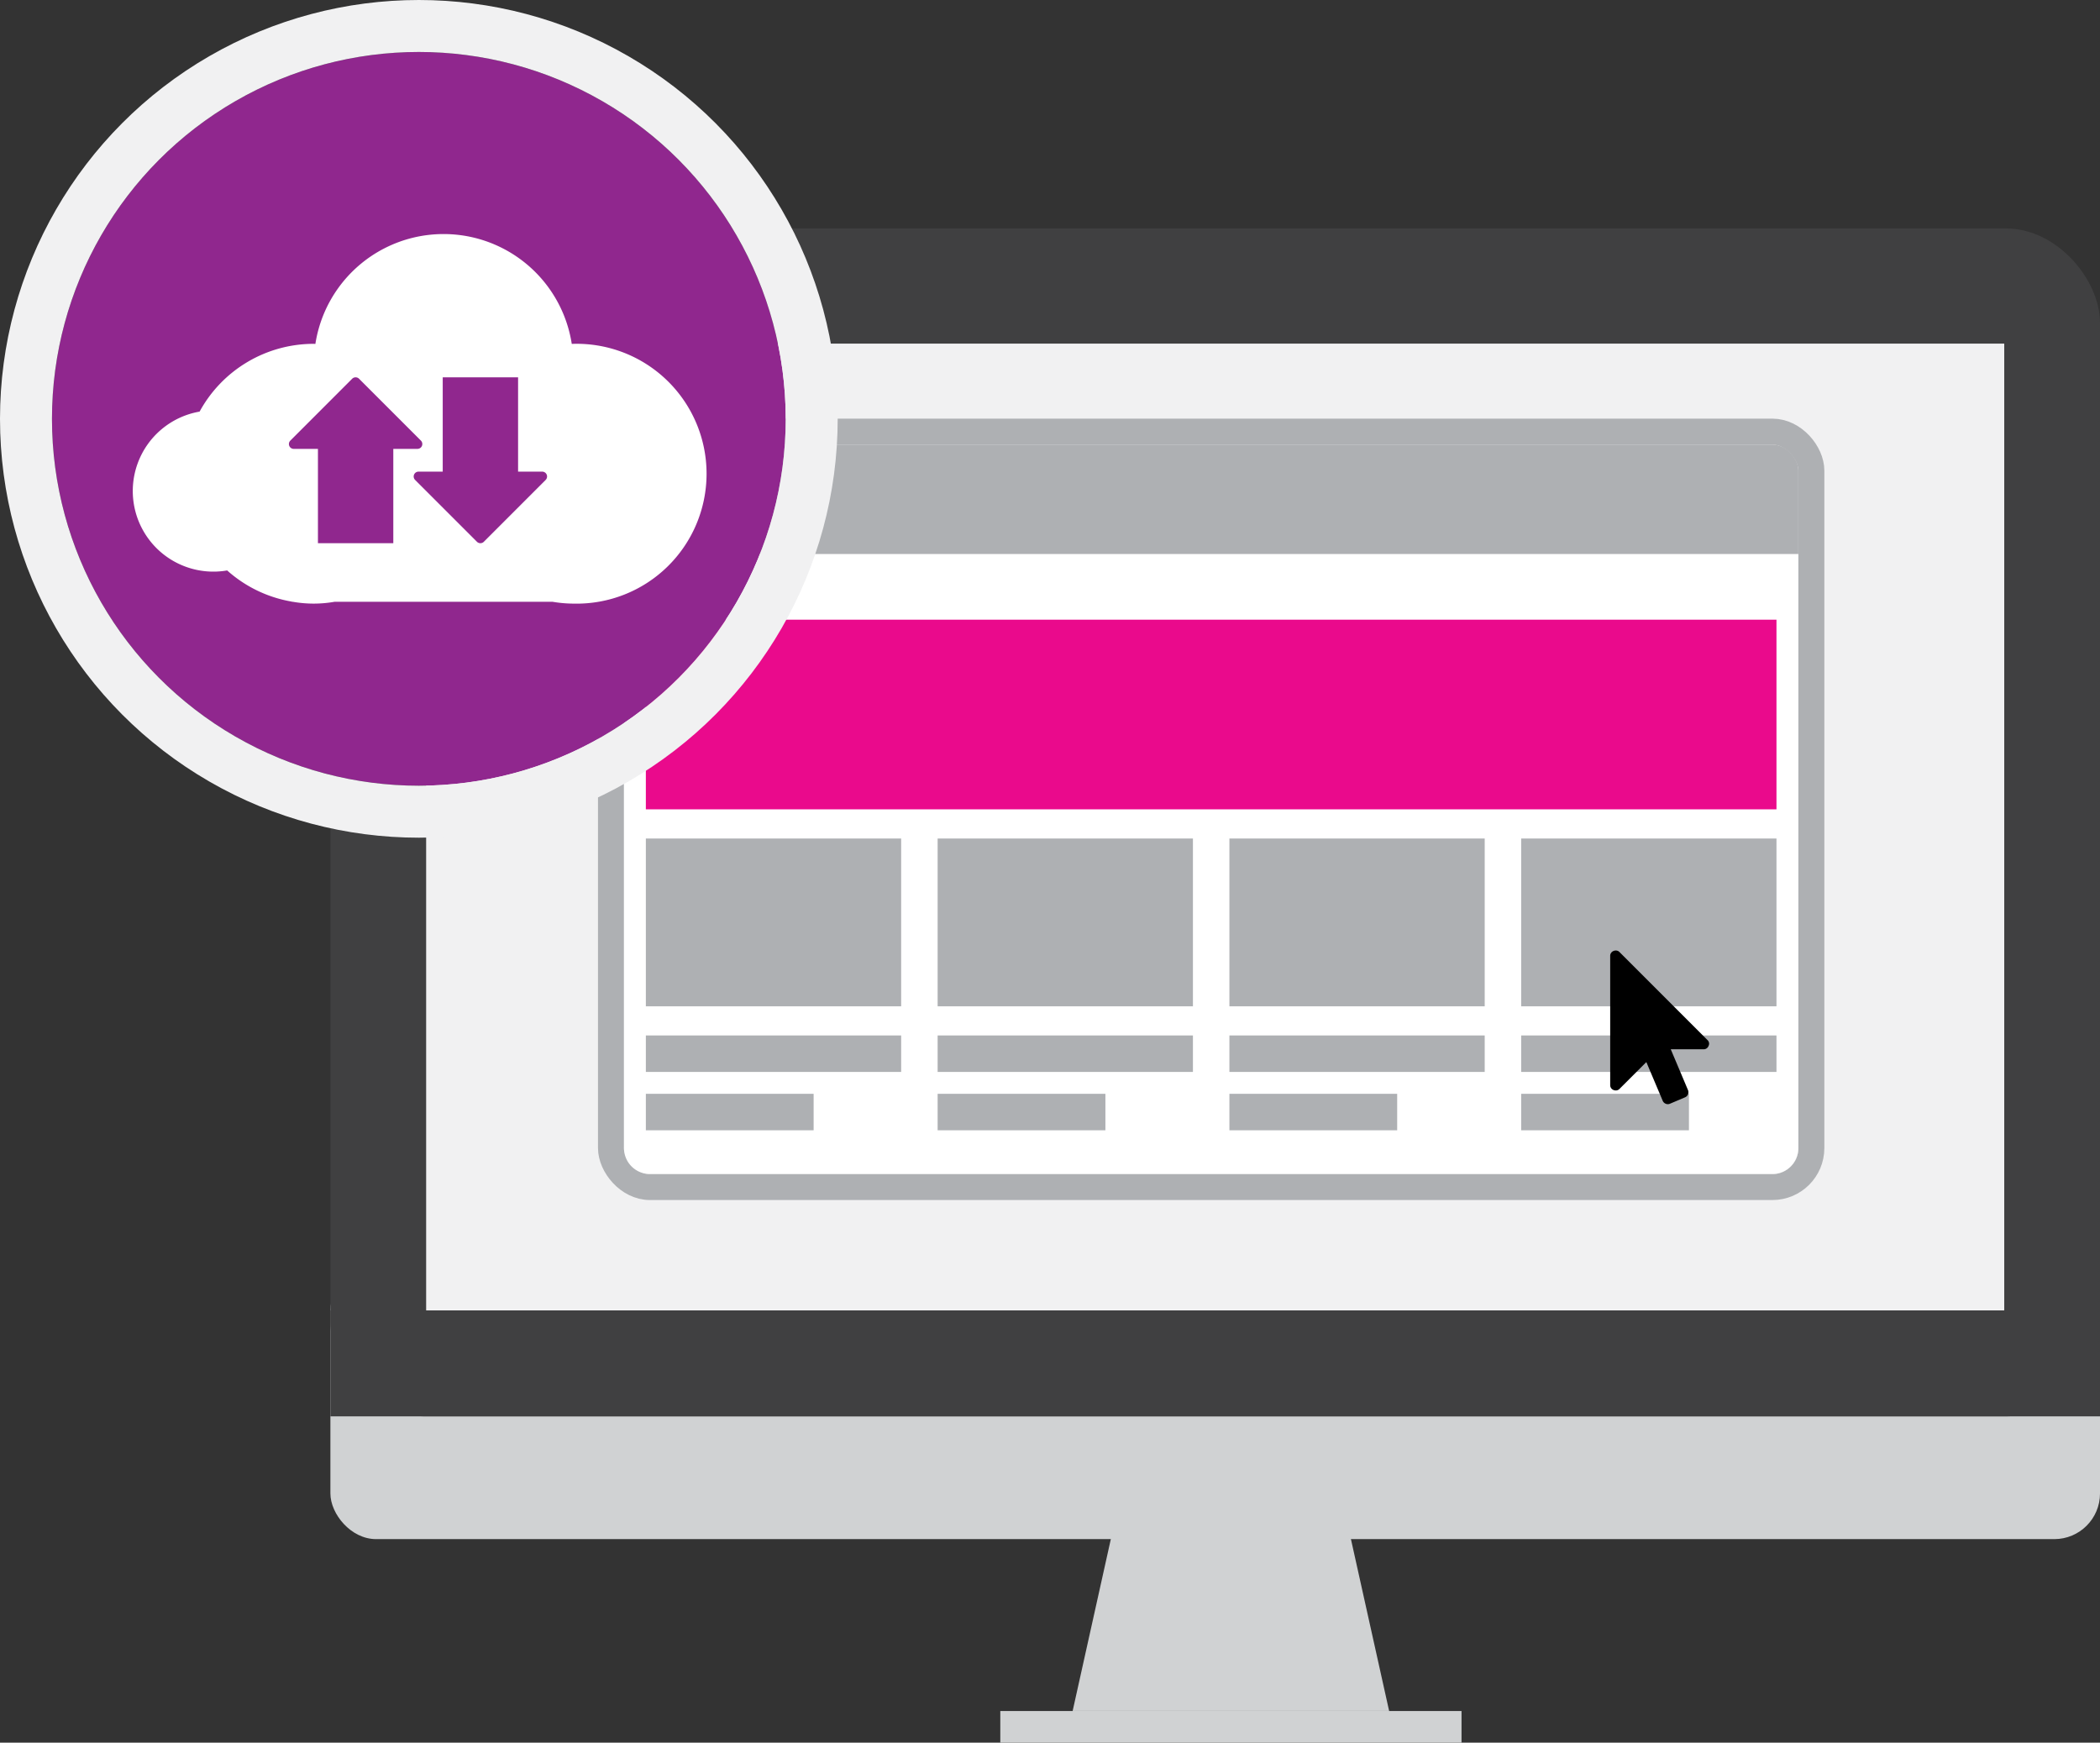 <svg xmlns="http://www.w3.org/2000/svg" width="161.63" height="134.128" viewBox="0 0 161.63 134.128"><rect x="0" y="0" width="161.63" height="134.128" fill="#333333" stroke="none"/><defs><style>.a{fill:#d0d2d3;}.b{fill:#404041;}.c{fill:#f1f1f2;}.d,.g{fill:#aeb0b3;}.d{stroke:#aeb0b3;stroke-width:2px;}.e{fill:#ccd5da;}.f{fill:#fff;}.h{fill:#ea0a8c;}.i{fill:#90278e;stroke:#f1f1f2;stroke-width:4px;}.j{stroke:none;}.k{fill:none;}</style></defs><g transform="translate(-684.781 -1071.879)"><g transform="translate(710.21 1089.46)"><rect class="a" width="136.202" height="21.103" rx="3.519" transform="translate(0 79.777)"/><rect class="b" width="136.202" height="91.433" rx="7.257" transform="translate(0)"/><rect class="c" width="121.461" height="74.416" transform="translate(7.37 8.866)"/><rect class="b" width="136.202" height="8.151" transform="translate(0 83.281)"/><path class="a" d="M6765.2,8212.036h-17.4l-3.48,15.661h24.361Z" transform="translate(-6687.192 -8113.586)"/><rect class="a" width="35.499" height="2.436" transform="translate(51.561 114.111)"/></g><g transform="translate(718.453 1093.592)"><g class="d" transform="translate(14.353 12.508)"><rect class="j" width="90.389" height="56.142" rx="2"/><rect class="k" x="-1" y="-1" width="92.389" height="58.142" rx="3"/></g><circle class="e" cx="1.404" cy="1.404" r="1.404" transform="translate(22.774 15.315)"/><circle class="e" cx="1.404" cy="1.404" r="1.404" transform="translate(16.598 15.315)"/><path class="f" d="M0,0H90.389a0,0,0,0,1,0,0V45.721a2,2,0,0,1-2,2H2a2,2,0,0,1-2-2V0A0,0,0,0,1,0,0Z" transform="translate(14.353 20.929)"/><g transform="translate(16.037 57.983)"><rect class="g" width="19.65" height="2.807" transform="translate(0)"/><rect class="g" width="12.913" height="2.807" transform="translate(0 4.491)"/></g><g transform="translate(38.494 57.983)"><rect class="g" width="19.65" height="2.807" transform="translate(0)"/><rect class="g" width="12.913" height="2.807" transform="translate(0 4.491)"/></g><g transform="translate(60.951 57.983)"><rect class="g" width="19.65" height="2.807"/><rect class="g" width="12.913" height="2.807" transform="translate(0 4.491)"/></g><g transform="translate(83.407 57.983)"><rect class="g" width="19.65" height="2.807"/><rect class="g" width="12.913" height="2.807" transform="translate(0 4.491)"/></g><rect class="h" width="87.02" height="14.597" transform="translate(16.037 25.982)"/><rect class="g" width="19.65" height="12.913" transform="translate(16.037 42.825)"/><rect class="g" width="19.65" height="12.913" transform="translate(38.494 42.825)"/><rect class="g" width="19.65" height="12.913" transform="translate(60.951 42.825)"/><rect class="g" width="19.65" height="12.913" transform="translate(83.407 42.825)"/><path d="M863.537,169.655a.375.375,0,0,1,.092.455.4.4,0,0,1-.389.264h-2.521l1.327,3.141a.414.414,0,0,1,0,.323.426.426,0,0,1-.224.231l-1.168.495a.409.409,0,0,1-.323,0,.426.426,0,0,1-.231-.224l-1.261-2.983-2.059,2.059a.4.4,0,0,1-.3.126.417.417,0,0,1-.159-.033.4.4,0,0,1-.264-.39v-9.925a.4.4,0,0,1,.264-.39.417.417,0,0,1,.159-.033.391.391,0,0,1,.3.126Z" transform="translate(-765.798 -111.326)"/></g><g transform="translate(-14.787 929.908)"><g class="i" transform="translate(703.568 145.971)"><circle class="j" cx="28.237" cy="28.237" r="28.237"/><circle class="k" cx="28.237" cy="28.237" r="30.237"/></g><path class="f" d="M6623.339,839.277c-.043,0-.087.006-.13.007a9.984,9.984,0,0,0-19.733,0c-.043,0-.084-.007-.13-.007a10,10,0,0,0-8.781,5.216,6.2,6.2,0,1,0,2.121,12.225,9.974,9.974,0,0,0,4.981,2.4v.011h.065a9.253,9.253,0,0,0,3.225,0h16.77a9.825,9.825,0,0,0,1.612.142,10,10,0,1,0,0-19.994Zm-13.866,15.343h-5.8v-7.258h-1.862a.373.373,0,0,1-.263-.637l4.759-4.761a.375.375,0,0,1,.53,0l4.761,4.761a.374.374,0,0,1-.265.637h-1.86Zm11.729-4.87-4.761,4.762a.375.375,0,0,1-.529,0l-4.762-4.762a.374.374,0,0,1,.263-.637h1.864v-7.258h5.8v7.258h1.862A.374.374,0,0,1,6621.2,849.75Z" transform="translate(-5879.634 -670.842)"/></g></g></svg>